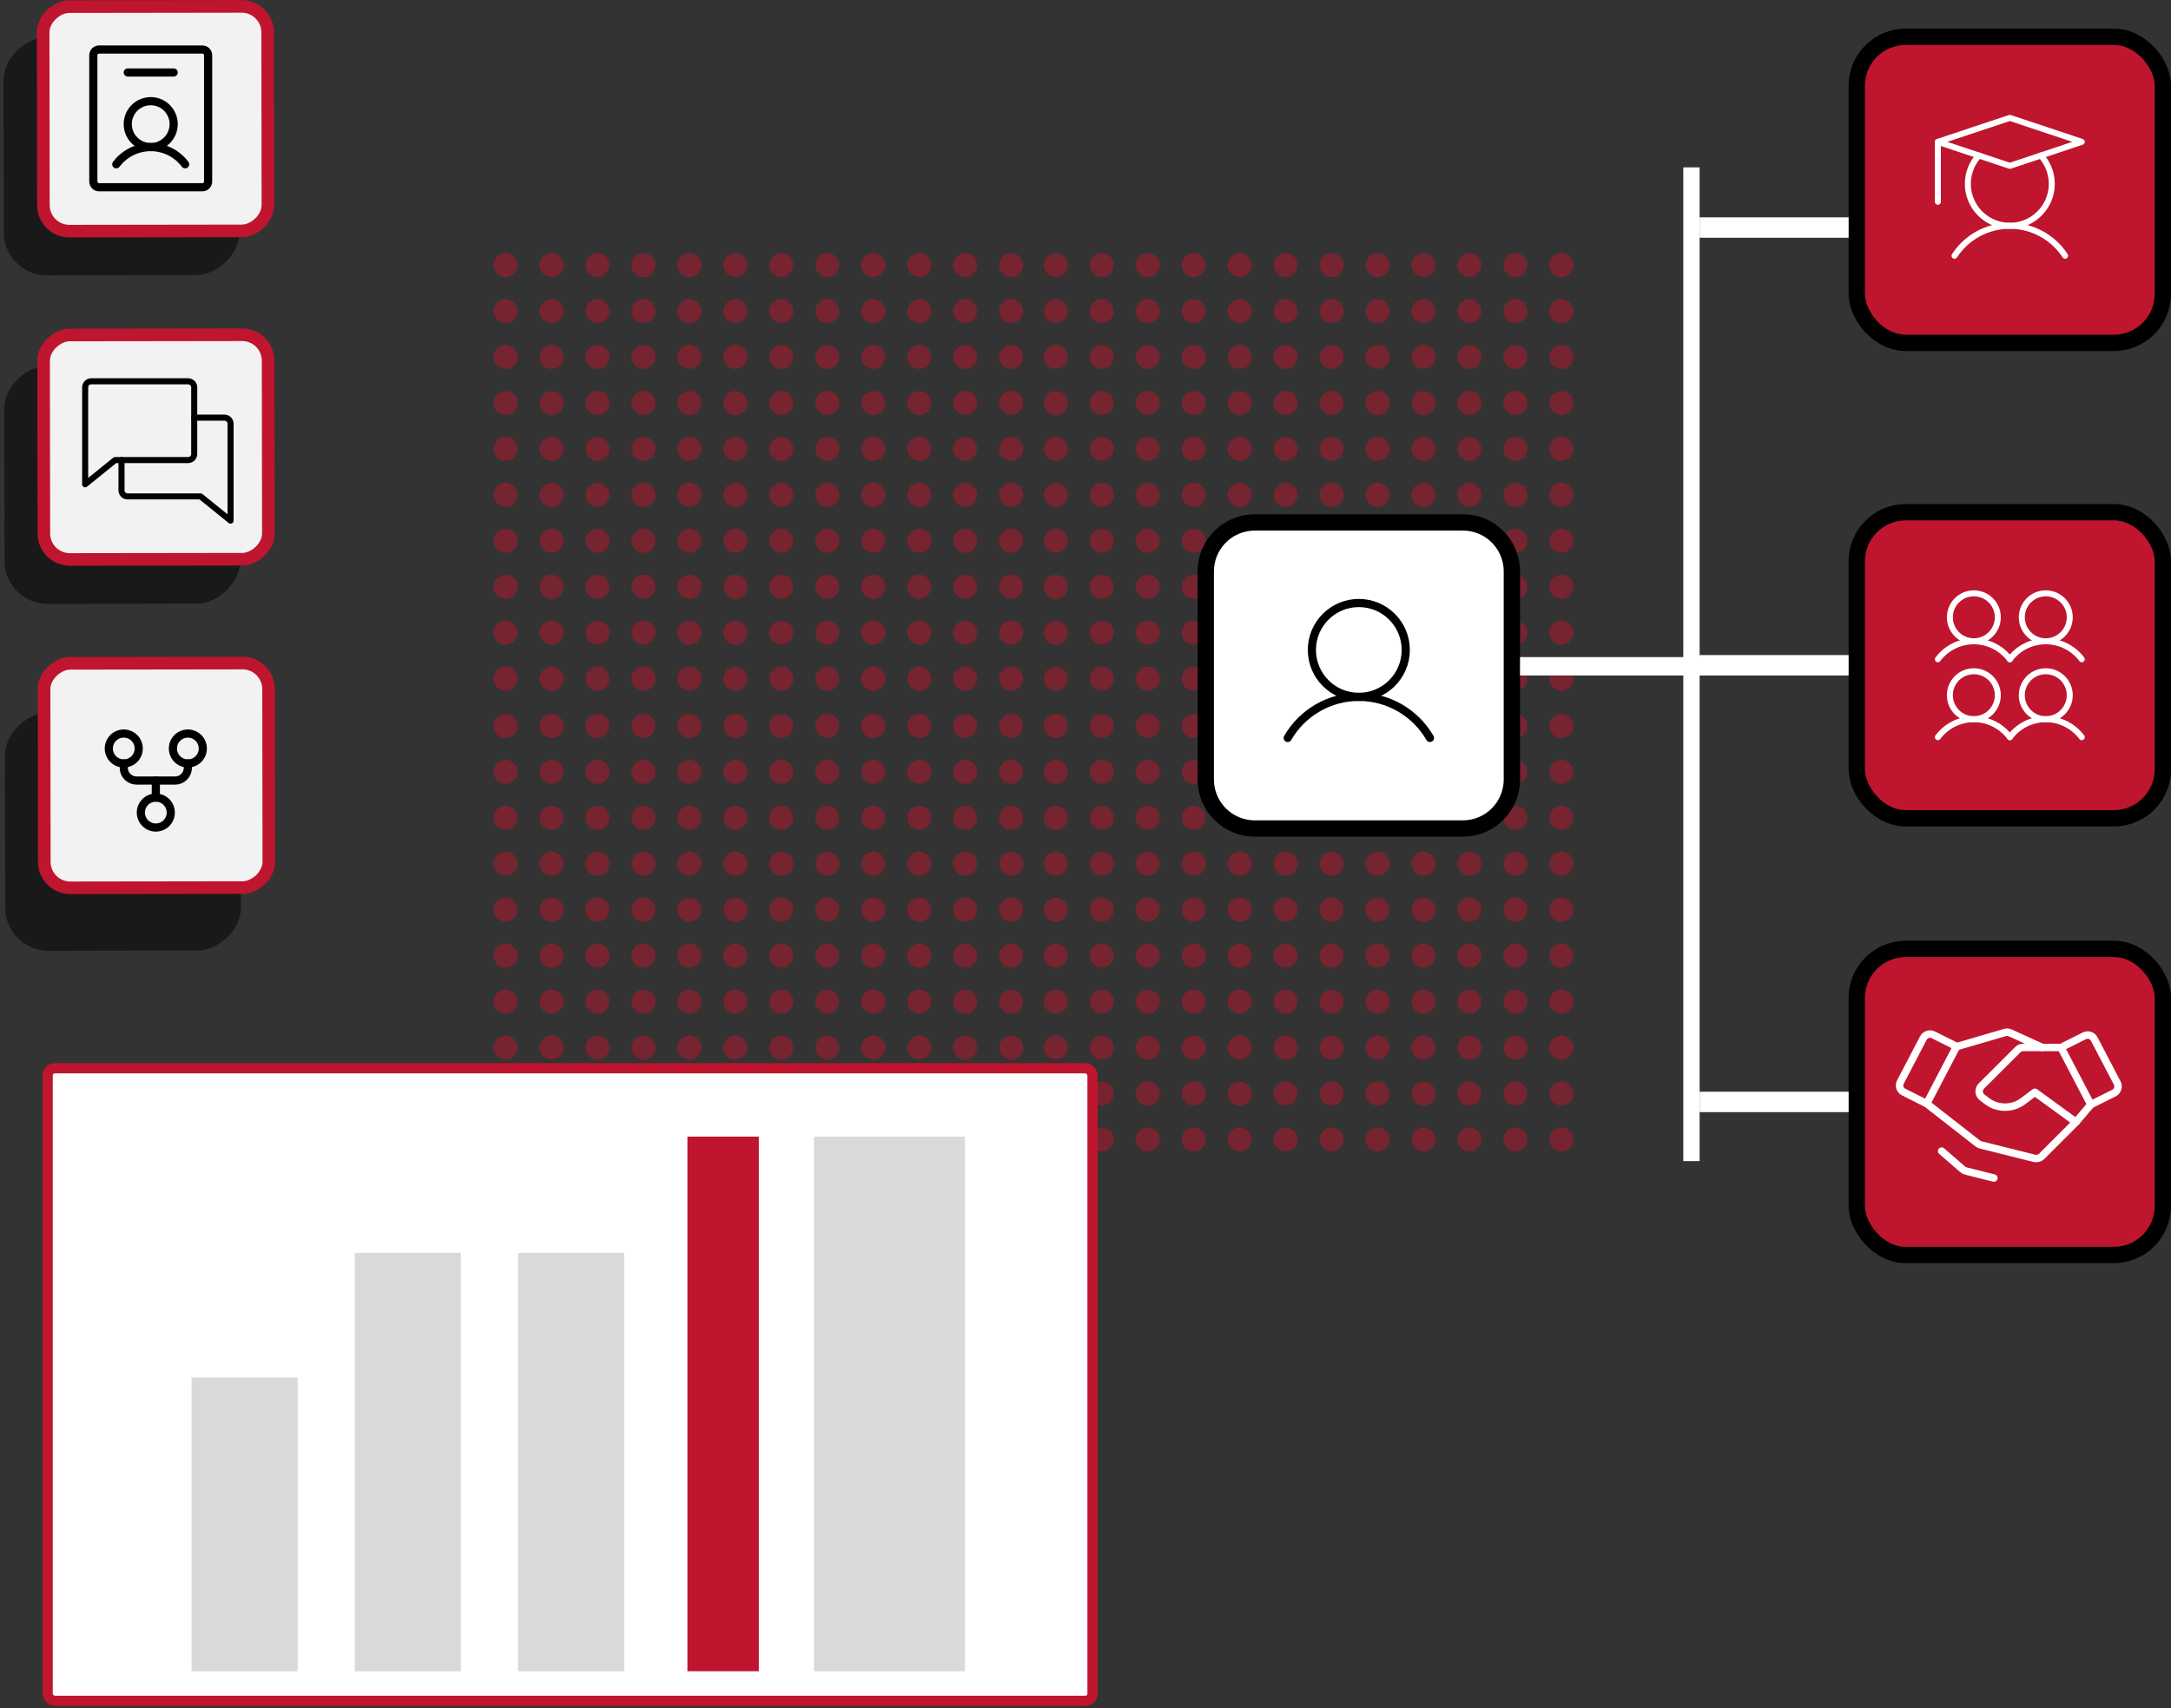 <svg width="502" height="395" viewBox="0 0 502 395" fill="none" xmlns="http://www.w3.org/2000/svg">
<rect x="0" y="0" width="502" height="395" fill="#333333" stroke="none"/>
<circle cx="116.908" cy="61.304" r="2.783" fill="#BF152E" fill-opacity="0.47"/>
<circle cx="116.908" cy="71.93" r="2.783" fill="#BF152E" fill-opacity="0.47"/>
<circle cx="116.908" cy="82.557" r="2.783" fill="#BF152E" fill-opacity="0.47"/>
<circle cx="116.908" cy="93.184" r="2.783" fill="#BF152E" fill-opacity="0.47"/>
<circle cx="116.908" cy="103.811" r="2.783" fill="#BF152E" fill-opacity="0.47"/>
<circle cx="116.908" cy="114.437" r="2.783" fill="#BF152E" fill-opacity="0.47"/>
<circle cx="116.908" cy="125.063" r="2.783" fill="#BF152E" fill-opacity="0.47"/>
<circle cx="116.908" cy="135.69" r="2.783" fill="#BF152E" fill-opacity="0.47"/>
<circle cx="116.908" cy="146.317" r="2.783" fill="#BF152E" fill-opacity="0.47"/>
<circle cx="116.908" cy="156.943" r="2.783" fill="#BF152E" fill-opacity="0.47"/>
<circle cx="148.788" cy="61.304" r="2.783" fill="#BF152E" fill-opacity="0.47"/>
<circle cx="148.788" cy="71.93" r="2.783" fill="#BF152E" fill-opacity="0.47"/>
<circle cx="148.788" cy="82.557" r="2.783" fill="#BF152E" fill-opacity="0.47"/>
<circle cx="148.788" cy="93.184" r="2.783" fill="#BF152E" fill-opacity="0.47"/>
<circle cx="148.788" cy="103.811" r="2.783" fill="#BF152E" fill-opacity="0.47"/>
<circle cx="148.788" cy="114.437" r="2.783" fill="#BF152E" fill-opacity="0.47"/>
<circle cx="148.788" cy="125.063" r="2.783" fill="#BF152E" fill-opacity="0.47"/>
<circle cx="148.788" cy="135.69" r="2.783" fill="#BF152E" fill-opacity="0.47"/>
<circle cx="148.788" cy="146.317" r="2.783" fill="#BF152E" fill-opacity="0.47"/>
<circle cx="148.788" cy="156.943" r="2.783" fill="#BF152E" fill-opacity="0.47"/>
<circle cx="180.669" cy="61.304" r="2.783" fill="#BF152E" fill-opacity="0.47"/>
<circle cx="180.669" cy="71.93" r="2.783" fill="#BF152E" fill-opacity="0.47"/>
<circle cx="180.669" cy="82.557" r="2.783" fill="#BF152E" fill-opacity="0.47"/>
<circle cx="180.669" cy="93.184" r="2.783" fill="#BF152E" fill-opacity="0.47"/>
<circle cx="180.669" cy="103.811" r="2.783" fill="#BF152E" fill-opacity="0.47"/>
<circle cx="180.669" cy="114.437" r="2.783" fill="#BF152E" fill-opacity="0.47"/>
<circle cx="180.669" cy="125.063" r="2.783" fill="#BF152E" fill-opacity="0.47"/>
<circle cx="180.669" cy="135.69" r="2.783" fill="#BF152E" fill-opacity="0.47"/>
<circle cx="180.669" cy="146.317" r="2.783" fill="#BF152E" fill-opacity="0.47"/>
<circle cx="180.669" cy="156.943" r="2.783" fill="#BF152E" fill-opacity="0.47"/>
<circle cx="127.535" cy="61.304" r="2.783" fill="#BF152E" fill-opacity="0.47"/>
<circle cx="127.535" cy="71.93" r="2.783" fill="#BF152E" fill-opacity="0.47"/>
<circle cx="127.535" cy="82.557" r="2.783" fill="#BF152E" fill-opacity="0.47"/>
<circle cx="127.535" cy="93.184" r="2.783" fill="#BF152E" fill-opacity="0.47"/>
<circle cx="127.535" cy="103.811" r="2.783" fill="#BF152E" fill-opacity="0.47"/>
<circle cx="127.535" cy="114.437" r="2.783" fill="#BF152E" fill-opacity="0.47"/>
<circle cx="127.535" cy="125.063" r="2.783" fill="#BF152E" fill-opacity="0.47"/>
<circle cx="127.535" cy="135.69" r="2.783" fill="#BF152E" fill-opacity="0.47"/>
<circle cx="127.535" cy="146.317" r="2.783" fill="#BF152E" fill-opacity="0.47"/>
<circle cx="127.535" cy="156.943" r="2.783" fill="#BF152E" fill-opacity="0.47"/>
<circle cx="159.415" cy="61.304" r="2.783" fill="#BF152E" fill-opacity="0.47"/>
<circle cx="159.415" cy="71.93" r="2.783" fill="#BF152E" fill-opacity="0.47"/>
<circle cx="159.415" cy="82.557" r="2.783" fill="#BF152E" fill-opacity="0.47"/>
<circle cx="159.415" cy="93.184" r="2.783" fill="#BF152E" fill-opacity="0.47"/>
<circle cx="159.415" cy="103.811" r="2.783" fill="#BF152E" fill-opacity="0.47"/>
<circle cx="159.415" cy="114.437" r="2.783" fill="#BF152E" fill-opacity="0.47"/>
<circle cx="159.415" cy="125.063" r="2.783" fill="#BF152E" fill-opacity="0.47"/>
<circle cx="159.415" cy="135.69" r="2.783" fill="#BF152E" fill-opacity="0.47"/>
<circle cx="159.415" cy="146.317" r="2.783" fill="#BF152E" fill-opacity="0.47"/>
<circle cx="159.415" cy="156.943" r="2.783" fill="#BF152E" fill-opacity="0.47"/>
<circle cx="191.295" cy="61.304" r="2.783" fill="#BF152E" fill-opacity="0.47"/>
<circle cx="191.295" cy="71.93" r="2.783" fill="#BF152E" fill-opacity="0.47"/>
<circle cx="191.295" cy="82.557" r="2.783" fill="#BF152E" fill-opacity="0.47"/>
<circle cx="191.295" cy="93.184" r="2.783" fill="#BF152E" fill-opacity="0.47"/>
<circle cx="191.295" cy="103.811" r="2.783" fill="#BF152E" fill-opacity="0.47"/>
<circle cx="191.295" cy="114.437" r="2.783" fill="#BF152E" fill-opacity="0.47"/>
<circle cx="191.295" cy="125.063" r="2.783" fill="#BF152E" fill-opacity="0.47"/>
<circle cx="191.295" cy="135.69" r="2.783" fill="#BF152E" fill-opacity="0.47"/>
<circle cx="191.295" cy="146.317" r="2.783" fill="#BF152E" fill-opacity="0.47"/>
<circle cx="191.295" cy="156.943" r="2.783" fill="#BF152E" fill-opacity="0.47"/>
<circle cx="138.162" cy="61.304" r="2.783" fill="#BF152E" fill-opacity="0.47"/>
<circle cx="138.162" cy="71.93" r="2.783" fill="#BF152E" fill-opacity="0.47"/>
<circle cx="138.162" cy="82.557" r="2.783" fill="#BF152E" fill-opacity="0.47"/>
<circle cx="138.162" cy="93.184" r="2.783" fill="#BF152E" fill-opacity="0.47"/>
<circle cx="138.162" cy="103.811" r="2.783" fill="#BF152E" fill-opacity="0.47"/>
<circle cx="138.162" cy="114.437" r="2.783" fill="#BF152E" fill-opacity="0.47"/>
<circle cx="138.162" cy="125.063" r="2.783" fill="#BF152E" fill-opacity="0.47"/>
<circle cx="138.162" cy="135.69" r="2.783" fill="#BF152E" fill-opacity="0.47"/>
<circle cx="138.162" cy="146.317" r="2.783" fill="#BF152E" fill-opacity="0.47"/>
<circle cx="138.162" cy="156.943" r="2.783" fill="#BF152E" fill-opacity="0.47"/>
<circle cx="170.042" cy="61.304" r="2.783" fill="#BF152E" fill-opacity="0.47"/>
<circle cx="170.042" cy="71.93" r="2.783" fill="#BF152E" fill-opacity="0.47"/>
<circle cx="170.042" cy="82.557" r="2.783" fill="#BF152E" fill-opacity="0.47"/>
<circle cx="170.042" cy="93.184" r="2.783" fill="#BF152E" fill-opacity="0.47"/>
<circle cx="170.042" cy="103.811" r="2.783" fill="#BF152E" fill-opacity="0.47"/>
<circle cx="170.042" cy="114.437" r="2.783" fill="#BF152E" fill-opacity="0.47"/>
<circle cx="170.042" cy="125.063" r="2.783" fill="#BF152E" fill-opacity="0.47"/>
<circle cx="170.042" cy="135.69" r="2.783" fill="#BF152E" fill-opacity="0.47"/>
<circle cx="170.042" cy="146.317" r="2.783" fill="#BF152E" fill-opacity="0.47"/>
<circle cx="170.042" cy="156.943" r="2.783" fill="#BF152E" fill-opacity="0.47"/>
<circle cx="201.922" cy="61.304" r="2.783" fill="#BF152E" fill-opacity="0.47"/>
<circle cx="201.922" cy="71.93" r="2.783" fill="#BF152E" fill-opacity="0.47"/>
<circle cx="201.922" cy="82.557" r="2.783" fill="#BF152E" fill-opacity="0.47"/>
<circle cx="201.922" cy="93.184" r="2.783" fill="#BF152E" fill-opacity="0.47"/>
<circle cx="201.922" cy="103.811" r="2.783" fill="#BF152E" fill-opacity="0.47"/>
<circle cx="201.922" cy="114.437" r="2.783" fill="#BF152E" fill-opacity="0.47"/>
<circle cx="201.922" cy="125.063" r="2.783" fill="#BF152E" fill-opacity="0.47"/>
<circle cx="201.922" cy="135.69" r="2.783" fill="#BF152E" fill-opacity="0.47"/>
<circle cx="201.922" cy="146.317" r="2.783" fill="#BF152E" fill-opacity="0.47"/>
<circle cx="201.922" cy="156.943" r="2.783" fill="#BF152E" fill-opacity="0.47"/>
<circle cx="212.549" cy="61.304" r="2.783" fill="#BF152E" fill-opacity="0.47"/>
<circle cx="212.549" cy="71.93" r="2.783" fill="#BF152E" fill-opacity="0.47"/>
<circle cx="212.549" cy="82.557" r="2.783" fill="#BF152E" fill-opacity="0.47"/>
<circle cx="212.549" cy="93.184" r="2.783" fill="#BF152E" fill-opacity="0.47"/>
<circle cx="212.549" cy="103.811" r="2.783" fill="#BF152E" fill-opacity="0.47"/>
<circle cx="212.549" cy="114.437" r="2.783" fill="#BF152E" fill-opacity="0.47"/>
<circle cx="212.549" cy="125.063" r="2.783" fill="#BF152E" fill-opacity="0.47"/>
<circle cx="212.549" cy="135.69" r="2.783" fill="#BF152E" fill-opacity="0.47"/>
<circle cx="212.549" cy="146.317" r="2.783" fill="#BF152E" fill-opacity="0.47"/>
<circle cx="212.549" cy="156.943" r="2.783" fill="#BF152E" fill-opacity="0.47"/>
<circle cx="223.175" cy="61.304" r="2.783" fill="#BF152E" fill-opacity="0.47"/>
<circle cx="223.175" cy="71.93" r="2.783" fill="#BF152E" fill-opacity="0.47"/>
<circle cx="223.175" cy="82.557" r="2.783" fill="#BF152E" fill-opacity="0.47"/>
<circle cx="223.175" cy="93.184" r="2.783" fill="#BF152E" fill-opacity="0.47"/>
<circle cx="223.175" cy="103.811" r="2.783" fill="#BF152E" fill-opacity="0.47"/>
<circle cx="223.175" cy="114.437" r="2.783" fill="#BF152E" fill-opacity="0.47"/>
<circle cx="223.175" cy="125.063" r="2.783" fill="#BF152E" fill-opacity="0.47"/>
<circle cx="223.175" cy="135.69" r="2.783" fill="#BF152E" fill-opacity="0.47"/>
<circle cx="223.175" cy="146.317" r="2.783" fill="#BF152E" fill-opacity="0.47"/>
<circle cx="223.175" cy="156.943" r="2.783" fill="#BF152E" fill-opacity="0.47"/>
<circle cx="233.802" cy="61.304" r="2.783" fill="#BF152E" fill-opacity="0.47"/>
<circle cx="233.802" cy="71.93" r="2.783" fill="#BF152E" fill-opacity="0.47"/>
<circle cx="233.802" cy="82.557" r="2.783" fill="#BF152E" fill-opacity="0.47"/>
<circle cx="233.802" cy="93.184" r="2.783" fill="#BF152E" fill-opacity="0.47"/>
<circle cx="233.802" cy="103.811" r="2.783" fill="#BF152E" fill-opacity="0.47"/>
<circle cx="233.802" cy="114.437" r="2.783" fill="#BF152E" fill-opacity="0.47"/>
<circle cx="233.802" cy="125.063" r="2.783" fill="#BF152E" fill-opacity="0.47"/>
<circle cx="233.802" cy="135.69" r="2.783" fill="#BF152E" fill-opacity="0.47"/>
<circle cx="233.802" cy="146.317" r="2.783" fill="#BF152E" fill-opacity="0.47"/>
<circle cx="233.802" cy="156.943" r="2.783" fill="#BF152E" fill-opacity="0.47"/>
<circle cx="116.908" cy="167.861" r="2.783" fill="#BF152E" fill-opacity="0.47"/>
<circle cx="116.908" cy="178.488" r="2.783" fill="#BF152E" fill-opacity="0.47"/>
<circle cx="116.908" cy="189.115" r="2.783" fill="#BF152E" fill-opacity="0.47"/>
<circle cx="116.908" cy="199.741" r="2.783" fill="#BF152E" fill-opacity="0.47"/>
<circle cx="116.908" cy="210.368" r="2.783" fill="#BF152E" fill-opacity="0.47"/>
<circle cx="116.908" cy="220.995" r="2.783" fill="#BF152E" fill-opacity="0.47"/>
<circle cx="116.908" cy="231.622" r="2.783" fill="#BF152E" fill-opacity="0.47"/>
<circle cx="116.908" cy="242.249" r="2.783" fill="#BF152E" fill-opacity="0.47"/>
<circle cx="116.908" cy="252.875" r="2.783" fill="#BF152E" fill-opacity="0.47"/>
<circle cx="116.908" cy="263.502" r="2.783" fill="#BF152E" fill-opacity="0.47"/>
<circle cx="148.788" cy="167.861" r="2.783" fill="#BF152E" fill-opacity="0.47"/>
<circle cx="148.788" cy="178.488" r="2.783" fill="#BF152E" fill-opacity="0.47"/>
<circle cx="148.788" cy="189.115" r="2.783" fill="#BF152E" fill-opacity="0.47"/>
<circle cx="148.788" cy="199.741" r="2.783" fill="#BF152E" fill-opacity="0.47"/>
<circle cx="148.788" cy="210.368" r="2.783" fill="#BF152E" fill-opacity="0.47"/>
<circle cx="148.788" cy="220.995" r="2.783" fill="#BF152E" fill-opacity="0.47"/>
<circle cx="148.788" cy="231.622" r="2.783" fill="#BF152E" fill-opacity="0.47"/>
<circle cx="148.788" cy="242.249" r="2.783" fill="#BF152E" fill-opacity="0.47"/>
<circle cx="148.788" cy="252.875" r="2.783" fill="#BF152E" fill-opacity="0.47"/>
<circle cx="148.788" cy="263.502" r="2.783" fill="#BF152E" fill-opacity="0.47"/>
<circle cx="180.669" cy="167.861" r="2.783" fill="#BF152E" fill-opacity="0.47"/>
<circle cx="180.669" cy="178.488" r="2.783" fill="#BF152E" fill-opacity="0.47"/>
<circle cx="180.669" cy="189.115" r="2.783" fill="#BF152E" fill-opacity="0.47"/>
<circle cx="180.669" cy="199.741" r="2.783" fill="#BF152E" fill-opacity="0.47"/>
<circle cx="180.669" cy="210.368" r="2.783" fill="#BF152E" fill-opacity="0.47"/>
<circle cx="180.669" cy="220.995" r="2.783" fill="#BF152E" fill-opacity="0.47"/>
<circle cx="180.669" cy="231.622" r="2.783" fill="#BF152E" fill-opacity="0.47"/>
<circle cx="180.669" cy="242.249" r="2.783" fill="#BF152E" fill-opacity="0.47"/>
<circle cx="180.669" cy="252.875" r="2.783" fill="#BF152E" fill-opacity="0.47"/>
<circle cx="180.669" cy="263.502" r="2.783" fill="#BF152E" fill-opacity="0.47"/>
<circle cx="127.535" cy="167.861" r="2.783" fill="#BF152E" fill-opacity="0.47"/>
<circle cx="127.535" cy="178.488" r="2.783" fill="#BF152E" fill-opacity="0.47"/>
<circle cx="127.535" cy="189.115" r="2.783" fill="#BF152E" fill-opacity="0.47"/>
<circle cx="127.535" cy="199.741" r="2.783" fill="#BF152E" fill-opacity="0.47"/>
<circle cx="127.535" cy="210.368" r="2.783" fill="#BF152E" fill-opacity="0.47"/>
<circle cx="127.535" cy="220.995" r="2.783" fill="#BF152E" fill-opacity="0.47"/>
<circle cx="127.535" cy="231.622" r="2.783" fill="#BF152E" fill-opacity="0.47"/>
<circle cx="127.535" cy="242.249" r="2.783" fill="#BF152E" fill-opacity="0.47"/>
<circle cx="127.535" cy="252.875" r="2.783" fill="#BF152E" fill-opacity="0.47"/>
<circle cx="127.535" cy="263.502" r="2.783" fill="#BF152E" fill-opacity="0.47"/>
<circle cx="159.415" cy="167.861" r="2.783" fill="#BF152E" fill-opacity="0.47"/>
<circle cx="159.415" cy="178.488" r="2.783" fill="#BF152E" fill-opacity="0.47"/>
<circle cx="159.415" cy="189.115" r="2.783" fill="#BF152E" fill-opacity="0.47"/>
<circle cx="159.415" cy="199.741" r="2.783" fill="#BF152E" fill-opacity="0.47"/>
<circle cx="159.415" cy="210.368" r="2.783" fill="#BF152E" fill-opacity="0.47"/>
<circle cx="159.415" cy="220.995" r="2.783" fill="#BF152E" fill-opacity="0.47"/>
<circle cx="159.415" cy="231.622" r="2.783" fill="#BF152E" fill-opacity="0.47"/>
<circle cx="159.415" cy="242.249" r="2.783" fill="#BF152E" fill-opacity="0.47"/>
<circle cx="159.415" cy="252.875" r="2.783" fill="#BF152E" fill-opacity="0.47"/>
<circle cx="159.415" cy="263.502" r="2.783" fill="#BF152E" fill-opacity="0.47"/>
<circle cx="191.295" cy="167.861" r="2.783" fill="#BF152E" fill-opacity="0.47"/>
<circle cx="191.295" cy="178.488" r="2.783" fill="#BF152E" fill-opacity="0.47"/>
<circle cx="191.295" cy="189.115" r="2.783" fill="#BF152E" fill-opacity="0.47"/>
<circle cx="191.295" cy="199.741" r="2.783" fill="#BF152E" fill-opacity="0.47"/>
<circle cx="191.295" cy="210.368" r="2.783" fill="#BF152E" fill-opacity="0.47"/>
<circle cx="191.295" cy="220.995" r="2.783" fill="#BF152E" fill-opacity="0.47"/>
<circle cx="191.295" cy="231.622" r="2.783" fill="#BF152E" fill-opacity="0.47"/>
<circle cx="191.295" cy="242.249" r="2.783" fill="#BF152E" fill-opacity="0.47"/>
<circle cx="191.295" cy="252.875" r="2.783" fill="#BF152E" fill-opacity="0.47"/>
<circle cx="191.295" cy="263.502" r="2.783" fill="#BF152E" fill-opacity="0.47"/>
<circle cx="138.161" cy="167.861" r="2.783" fill="#BF152E" fill-opacity="0.47"/>
<circle cx="138.161" cy="178.488" r="2.783" fill="#BF152E" fill-opacity="0.47"/>
<circle cx="138.161" cy="189.115" r="2.783" fill="#BF152E" fill-opacity="0.47"/>
<circle cx="138.161" cy="199.741" r="2.783" fill="#BF152E" fill-opacity="0.47"/>
<circle cx="138.161" cy="210.368" r="2.783" fill="#BF152E" fill-opacity="0.47"/>
<circle cx="138.161" cy="220.995" r="2.783" fill="#BF152E" fill-opacity="0.47"/>
<circle cx="138.161" cy="231.622" r="2.783" fill="#BF152E" fill-opacity="0.47"/>
<circle cx="138.161" cy="242.249" r="2.783" fill="#BF152E" fill-opacity="0.47"/>
<circle cx="138.161" cy="252.875" r="2.783" fill="#BF152E" fill-opacity="0.47"/>
<circle cx="138.161" cy="263.502" r="2.783" fill="#BF152E" fill-opacity="0.47"/>
<circle cx="170.041" cy="167.861" r="2.783" fill="#BF152E" fill-opacity="0.47"/>
<circle cx="170.041" cy="178.488" r="2.783" fill="#BF152E" fill-opacity="0.47"/>
<circle cx="170.041" cy="189.115" r="2.783" fill="#BF152E" fill-opacity="0.47"/>
<circle cx="170.041" cy="199.741" r="2.783" fill="#BF152E" fill-opacity="0.47"/>
<circle cx="170.041" cy="210.368" r="2.783" fill="#BF152E" fill-opacity="0.47"/>
<circle cx="170.041" cy="220.995" r="2.783" fill="#BF152E" fill-opacity="0.47"/>
<circle cx="170.041" cy="231.622" r="2.783" fill="#BF152E" fill-opacity="0.47"/>
<circle cx="170.041" cy="242.249" r="2.783" fill="#BF152E" fill-opacity="0.47"/>
<circle cx="170.041" cy="252.875" r="2.783" fill="#BF152E" fill-opacity="0.47"/>
<circle cx="170.041" cy="263.502" r="2.783" fill="#BF152E" fill-opacity="0.47"/>
<circle cx="201.922" cy="167.861" r="2.783" fill="#BF152E" fill-opacity="0.47"/>
<circle cx="201.922" cy="178.488" r="2.783" fill="#BF152E" fill-opacity="0.47"/>
<circle cx="201.922" cy="189.115" r="2.783" fill="#BF152E" fill-opacity="0.47"/>
<circle cx="201.922" cy="199.741" r="2.783" fill="#BF152E" fill-opacity="0.47"/>
<circle cx="201.922" cy="210.368" r="2.783" fill="#BF152E" fill-opacity="0.47"/>
<circle cx="201.922" cy="220.995" r="2.783" fill="#BF152E" fill-opacity="0.47"/>
<circle cx="201.922" cy="231.622" r="2.783" fill="#BF152E" fill-opacity="0.47"/>
<circle cx="201.922" cy="242.249" r="2.783" fill="#BF152E" fill-opacity="0.47"/>
<circle cx="201.922" cy="252.875" r="2.783" fill="#BF152E" fill-opacity="0.47"/>
<circle cx="201.922" cy="263.502" r="2.783" fill="#BF152E" fill-opacity="0.47"/>
<circle cx="212.549" cy="167.861" r="2.783" fill="#BF152E" fill-opacity="0.47"/>
<circle cx="212.549" cy="178.488" r="2.783" fill="#BF152E" fill-opacity="0.47"/>
<circle cx="212.549" cy="189.115" r="2.783" fill="#BF152E" fill-opacity="0.47"/>
<circle cx="212.549" cy="199.741" r="2.783" fill="#BF152E" fill-opacity="0.47"/>
<circle cx="212.549" cy="210.368" r="2.783" fill="#BF152E" fill-opacity="0.47"/>
<circle cx="212.549" cy="220.995" r="2.783" fill="#BF152E" fill-opacity="0.47"/>
<circle cx="212.549" cy="231.622" r="2.783" fill="#BF152E" fill-opacity="0.47"/>
<circle cx="212.549" cy="242.249" r="2.783" fill="#BF152E" fill-opacity="0.47"/>
<circle cx="212.549" cy="252.875" r="2.783" fill="#BF152E" fill-opacity="0.47"/>
<circle cx="212.549" cy="263.502" r="2.783" fill="#BF152E" fill-opacity="0.47"/>
<circle cx="223.175" cy="167.861" r="2.783" fill="#BF152E" fill-opacity="0.47"/>
<circle cx="223.175" cy="178.488" r="2.783" fill="#BF152E" fill-opacity="0.47"/>
<circle cx="223.175" cy="189.115" r="2.783" fill="#BF152E" fill-opacity="0.47"/>
<circle cx="223.175" cy="199.741" r="2.783" fill="#BF152E" fill-opacity="0.47"/>
<circle cx="223.175" cy="210.368" r="2.783" fill="#BF152E" fill-opacity="0.47"/>
<circle cx="223.175" cy="220.995" r="2.783" fill="#BF152E" fill-opacity="0.47"/>
<circle cx="223.175" cy="231.622" r="2.783" fill="#BF152E" fill-opacity="0.47"/>
<circle cx="223.175" cy="242.249" r="2.783" fill="#BF152E" fill-opacity="0.47"/>
<circle cx="223.175" cy="252.875" r="2.783" fill="#BF152E" fill-opacity="0.47"/>
<circle cx="223.175" cy="263.502" r="2.783" fill="#BF152E" fill-opacity="0.47"/>
<circle cx="233.802" cy="167.861" r="2.783" fill="#BF152E" fill-opacity="0.47"/>
<circle cx="233.802" cy="178.488" r="2.783" fill="#BF152E" fill-opacity="0.47"/>
<circle cx="233.802" cy="189.115" r="2.783" fill="#BF152E" fill-opacity="0.47"/>
<circle cx="233.802" cy="199.741" r="2.783" fill="#BF152E" fill-opacity="0.47"/>
<circle cx="233.802" cy="210.368" r="2.783" fill="#BF152E" fill-opacity="0.47"/>
<circle cx="233.802" cy="220.995" r="2.783" fill="#BF152E" fill-opacity="0.47"/>
<circle cx="233.802" cy="231.622" r="2.783" fill="#BF152E" fill-opacity="0.47"/>
<circle cx="233.802" cy="242.249" r="2.783" fill="#BF152E" fill-opacity="0.47"/>
<circle cx="233.802" cy="252.875" r="2.783" fill="#BF152E" fill-opacity="0.47"/>
<circle cx="233.802" cy="263.502" r="2.783" fill="#BF152E" fill-opacity="0.47"/>
<circle cx="244.14" cy="61.304" r="2.783" fill="#BF152E" fill-opacity="0.47"/>
<circle cx="244.14" cy="71.93" r="2.783" fill="#BF152E" fill-opacity="0.47"/>
<circle cx="244.14" cy="82.557" r="2.783" fill="#BF152E" fill-opacity="0.47"/>
<circle cx="244.14" cy="93.184" r="2.783" fill="#BF152E" fill-opacity="0.47"/>
<circle cx="244.14" cy="103.811" r="2.783" fill="#BF152E" fill-opacity="0.47"/>
<circle cx="244.14" cy="114.437" r="2.783" fill="#BF152E" fill-opacity="0.47"/>
<circle cx="244.14" cy="125.063" r="2.783" fill="#BF152E" fill-opacity="0.47"/>
<circle cx="244.14" cy="135.69" r="2.783" fill="#BF152E" fill-opacity="0.47"/>
<circle cx="244.14" cy="146.317" r="2.783" fill="#BF152E" fill-opacity="0.47"/>
<circle cx="244.14" cy="156.943" r="2.783" fill="#BF152E" fill-opacity="0.47"/>
<circle cx="276.02" cy="61.304" r="2.783" fill="#BF152E" fill-opacity="0.47"/>
<circle cx="276.02" cy="71.93" r="2.783" fill="#BF152E" fill-opacity="0.47"/>
<circle cx="276.02" cy="82.557" r="2.783" fill="#BF152E" fill-opacity="0.47"/>
<circle cx="276.02" cy="93.184" r="2.783" fill="#BF152E" fill-opacity="0.47"/>
<circle cx="276.02" cy="103.811" r="2.783" fill="#BF152E" fill-opacity="0.47"/>
<circle cx="276.02" cy="114.437" r="2.783" fill="#BF152E" fill-opacity="0.47"/>
<circle cx="276.02" cy="125.063" r="2.783" fill="#BF152E" fill-opacity="0.47"/>
<circle cx="276.02" cy="135.69" r="2.783" fill="#BF152E" fill-opacity="0.47"/>
<circle cx="276.02" cy="146.317" r="2.783" fill="#BF152E" fill-opacity="0.47"/>
<circle cx="276.02" cy="156.943" r="2.783" fill="#BF152E" fill-opacity="0.47"/>
<circle cx="307.9" cy="61.304" r="2.783" fill="#BF152E" fill-opacity="0.47"/>
<circle cx="307.9" cy="71.93" r="2.783" fill="#BF152E" fill-opacity="0.47"/>
<circle cx="307.9" cy="82.557" r="2.783" fill="#BF152E" fill-opacity="0.47"/>
<circle cx="307.9" cy="93.184" r="2.783" fill="#BF152E" fill-opacity="0.47"/>
<circle cx="307.9" cy="103.811" r="2.783" fill="#BF152E" fill-opacity="0.47"/>
<circle cx="307.9" cy="114.437" r="2.783" fill="#BF152E" fill-opacity="0.47"/>
<circle cx="307.9" cy="125.063" r="2.783" fill="#BF152E" fill-opacity="0.47"/>
<circle cx="307.9" cy="135.69" r="2.783" fill="#BF152E" fill-opacity="0.47"/>
<circle cx="307.9" cy="146.317" r="2.783" fill="#BF152E" fill-opacity="0.47"/>
<circle cx="307.9" cy="156.943" r="2.783" fill="#BF152E" fill-opacity="0.47"/>
<circle cx="254.766" cy="61.304" r="2.783" fill="#BF152E" fill-opacity="0.47"/>
<circle cx="254.766" cy="71.93" r="2.783" fill="#BF152E" fill-opacity="0.47"/>
<circle cx="254.766" cy="82.557" r="2.783" fill="#BF152E" fill-opacity="0.47"/>
<circle cx="254.766" cy="93.184" r="2.783" fill="#BF152E" fill-opacity="0.47"/>
<circle cx="254.766" cy="103.811" r="2.783" fill="#BF152E" fill-opacity="0.47"/>
<circle cx="254.766" cy="114.437" r="2.783" fill="#BF152E" fill-opacity="0.47"/>
<circle cx="254.766" cy="125.063" r="2.783" fill="#BF152E" fill-opacity="0.47"/>
<circle cx="254.766" cy="135.69" r="2.783" fill="#BF152E" fill-opacity="0.47"/>
<circle cx="254.766" cy="146.317" r="2.783" fill="#BF152E" fill-opacity="0.47"/>
<circle cx="254.766" cy="156.943" r="2.783" fill="#BF152E" fill-opacity="0.47"/>
<circle cx="286.646" cy="61.304" r="2.783" fill="#BF152E" fill-opacity="0.47"/>
<circle cx="286.646" cy="71.93" r="2.783" fill="#BF152E" fill-opacity="0.47"/>
<circle cx="286.646" cy="82.557" r="2.783" fill="#BF152E" fill-opacity="0.47"/>
<circle cx="286.646" cy="93.184" r="2.783" fill="#BF152E" fill-opacity="0.47"/>
<circle cx="286.646" cy="103.811" r="2.783" fill="#BF152E" fill-opacity="0.47"/>
<circle cx="286.646" cy="114.437" r="2.783" fill="#BF152E" fill-opacity="0.47"/>
<circle cx="286.646" cy="125.063" r="2.783" fill="#BF152E" fill-opacity="0.47"/>
<circle cx="286.646" cy="135.69" r="2.783" fill="#BF152E" fill-opacity="0.47"/>
<circle cx="286.646" cy="146.317" r="2.783" fill="#BF152E" fill-opacity="0.47"/>
<circle cx="286.646" cy="156.943" r="2.783" fill="#BF152E" fill-opacity="0.47"/>
<circle cx="318.527" cy="61.304" r="2.783" fill="#BF152E" fill-opacity="0.47"/>
<circle cx="318.527" cy="71.93" r="2.783" fill="#BF152E" fill-opacity="0.47"/>
<circle cx="318.527" cy="82.557" r="2.783" fill="#BF152E" fill-opacity="0.47"/>
<circle cx="318.527" cy="93.184" r="2.783" fill="#BF152E" fill-opacity="0.47"/>
<circle cx="318.527" cy="103.811" r="2.783" fill="#BF152E" fill-opacity="0.47"/>
<circle cx="318.527" cy="114.437" r="2.783" fill="#BF152E" fill-opacity="0.47"/>
<circle cx="318.527" cy="125.063" r="2.783" fill="#BF152E" fill-opacity="0.47"/>
<circle cx="318.527" cy="135.69" r="2.783" fill="#BF152E" fill-opacity="0.47"/>
<circle cx="318.527" cy="146.317" r="2.783" fill="#BF152E" fill-opacity="0.47"/>
<circle cx="318.527" cy="156.943" r="2.783" fill="#BF152E" fill-opacity="0.47"/>
<circle cx="265.393" cy="61.304" r="2.783" fill="#BF152E" fill-opacity="0.47"/>
<circle cx="265.393" cy="71.93" r="2.783" fill="#BF152E" fill-opacity="0.47"/>
<circle cx="265.393" cy="82.557" r="2.783" fill="#BF152E" fill-opacity="0.47"/>
<circle cx="265.393" cy="93.184" r="2.783" fill="#BF152E" fill-opacity="0.47"/>
<circle cx="265.393" cy="103.811" r="2.783" fill="#BF152E" fill-opacity="0.47"/>
<circle cx="265.393" cy="114.437" r="2.783" fill="#BF152E" fill-opacity="0.47"/>
<circle cx="265.393" cy="125.063" r="2.783" fill="#BF152E" fill-opacity="0.47"/>
<circle cx="265.393" cy="135.69" r="2.783" fill="#BF152E" fill-opacity="0.47"/>
<circle cx="265.393" cy="146.317" r="2.783" fill="#BF152E" fill-opacity="0.47"/>
<circle cx="265.393" cy="156.943" r="2.783" fill="#BF152E" fill-opacity="0.47"/>
<circle cx="297.273" cy="61.304" r="2.783" fill="#BF152E" fill-opacity="0.47"/>
<circle cx="297.273" cy="71.93" r="2.783" fill="#BF152E" fill-opacity="0.47"/>
<circle cx="297.273" cy="82.557" r="2.783" fill="#BF152E" fill-opacity="0.47"/>
<circle cx="297.273" cy="93.184" r="2.783" fill="#BF152E" fill-opacity="0.47"/>
<circle cx="297.273" cy="103.811" r="2.783" fill="#BF152E" fill-opacity="0.47"/>
<circle cx="297.273" cy="114.437" r="2.783" fill="#BF152E" fill-opacity="0.47"/>
<circle cx="297.273" cy="125.063" r="2.783" fill="#BF152E" fill-opacity="0.47"/>
<circle cx="297.273" cy="135.69" r="2.783" fill="#BF152E" fill-opacity="0.47"/>
<circle cx="297.273" cy="146.317" r="2.783" fill="#BF152E" fill-opacity="0.47"/>
<circle cx="297.273" cy="156.943" r="2.783" fill="#BF152E" fill-opacity="0.47"/>
<circle cx="329.153" cy="61.304" r="2.783" fill="#BF152E" fill-opacity="0.47"/>
<circle cx="329.153" cy="71.93" r="2.783" fill="#BF152E" fill-opacity="0.47"/>
<circle cx="329.153" cy="82.557" r="2.783" fill="#BF152E" fill-opacity="0.47"/>
<circle cx="329.153" cy="93.184" r="2.783" fill="#BF152E" fill-opacity="0.47"/>
<circle cx="329.153" cy="103.811" r="2.783" fill="#BF152E" fill-opacity="0.47"/>
<circle cx="329.153" cy="114.437" r="2.783" fill="#BF152E" fill-opacity="0.47"/>
<circle cx="329.153" cy="125.063" r="2.783" fill="#BF152E" fill-opacity="0.47"/>
<circle cx="329.153" cy="135.69" r="2.783" fill="#BF152E" fill-opacity="0.47"/>
<circle cx="329.153" cy="146.317" r="2.783" fill="#BF152E" fill-opacity="0.47"/>
<circle cx="329.153" cy="156.943" r="2.783" fill="#BF152E" fill-opacity="0.47"/>
<circle cx="339.781" cy="61.304" r="2.783" fill="#BF152E" fill-opacity="0.47"/>
<circle cx="339.781" cy="71.93" r="2.783" fill="#BF152E" fill-opacity="0.47"/>
<circle cx="339.781" cy="82.557" r="2.783" fill="#BF152E" fill-opacity="0.47"/>
<circle cx="339.781" cy="93.184" r="2.783" fill="#BF152E" fill-opacity="0.47"/>
<circle cx="339.781" cy="103.811" r="2.783" fill="#BF152E" fill-opacity="0.47"/>
<circle cx="339.781" cy="114.437" r="2.783" fill="#BF152E" fill-opacity="0.47"/>
<circle cx="339.781" cy="125.063" r="2.783" fill="#BF152E" fill-opacity="0.47"/>
<circle cx="339.781" cy="135.69" r="2.783" fill="#BF152E" fill-opacity="0.47"/>
<circle cx="339.781" cy="146.317" r="2.783" fill="#BF152E" fill-opacity="0.47"/>
<circle cx="339.781" cy="156.943" r="2.783" fill="#BF152E" fill-opacity="0.47"/>
<circle cx="350.407" cy="61.304" r="2.783" fill="#BF152E" fill-opacity="0.47"/>
<circle cx="350.407" cy="71.93" r="2.783" fill="#BF152E" fill-opacity="0.47"/>
<circle cx="350.407" cy="82.557" r="2.783" fill="#BF152E" fill-opacity="0.47"/>
<circle cx="350.407" cy="93.184" r="2.783" fill="#BF152E" fill-opacity="0.47"/>
<circle cx="350.407" cy="103.811" r="2.783" fill="#BF152E" fill-opacity="0.47"/>
<circle cx="350.407" cy="114.437" r="2.783" fill="#BF152E" fill-opacity="0.47"/>
<circle cx="350.407" cy="125.063" r="2.783" fill="#BF152E" fill-opacity="0.47"/>
<circle cx="350.407" cy="135.69" r="2.783" fill="#BF152E" fill-opacity="0.47"/>
<circle cx="350.407" cy="146.317" r="2.783" fill="#BF152E" fill-opacity="0.47"/>
<circle cx="350.407" cy="156.943" r="2.783" fill="#BF152E" fill-opacity="0.47"/>
<circle cx="361.034" cy="61.304" r="2.783" fill="#BF152E" fill-opacity="0.47"/>
<circle cx="361.034" cy="71.93" r="2.783" fill="#BF152E" fill-opacity="0.47"/>
<circle cx="361.034" cy="82.557" r="2.783" fill="#BF152E" fill-opacity="0.47"/>
<circle cx="361.034" cy="93.184" r="2.783" fill="#BF152E" fill-opacity="0.47"/>
<circle cx="361.034" cy="103.811" r="2.783" fill="#BF152E" fill-opacity="0.47"/>
<circle cx="361.034" cy="114.437" r="2.783" fill="#BF152E" fill-opacity="0.47"/>
<circle cx="361.034" cy="125.063" r="2.783" fill="#BF152E" fill-opacity="0.47"/>
<circle cx="361.034" cy="135.69" r="2.783" fill="#BF152E" fill-opacity="0.47"/>
<circle cx="361.034" cy="146.317" r="2.783" fill="#BF152E" fill-opacity="0.47"/>
<circle cx="361.034" cy="156.943" r="2.783" fill="#BF152E" fill-opacity="0.47"/>
<circle cx="244.14" cy="167.861" r="2.783" fill="#BF152E" fill-opacity="0.47"/>
<circle cx="244.14" cy="178.488" r="2.783" fill="#BF152E" fill-opacity="0.47"/>
<circle cx="244.14" cy="189.115" r="2.783" fill="#BF152E" fill-opacity="0.47"/>
<circle cx="244.14" cy="199.741" r="2.783" fill="#BF152E" fill-opacity="0.47"/>
<circle cx="244.14" cy="210.368" r="2.783" fill="#BF152E" fill-opacity="0.47"/>
<circle cx="244.14" cy="220.995" r="2.783" fill="#BF152E" fill-opacity="0.47"/>
<circle cx="244.14" cy="231.622" r="2.783" fill="#BF152E" fill-opacity="0.47"/>
<circle cx="244.14" cy="242.249" r="2.783" fill="#BF152E" fill-opacity="0.47"/>
<circle cx="244.14" cy="252.875" r="2.783" fill="#BF152E" fill-opacity="0.47"/>
<circle cx="244.14" cy="263.502" r="2.783" fill="#BF152E" fill-opacity="0.47"/>
<circle cx="276.02" cy="167.861" r="2.783" fill="#BF152E" fill-opacity="0.47"/>
<circle cx="276.02" cy="178.488" r="2.783" fill="#BF152E" fill-opacity="0.47"/>
<circle cx="276.02" cy="189.115" r="2.783" fill="#BF152E" fill-opacity="0.47"/>
<circle cx="276.02" cy="199.741" r="2.783" fill="#BF152E" fill-opacity="0.47"/>
<circle cx="276.02" cy="210.368" r="2.783" fill="#BF152E" fill-opacity="0.47"/>
<circle cx="276.02" cy="220.995" r="2.783" fill="#BF152E" fill-opacity="0.47"/>
<circle cx="276.02" cy="231.622" r="2.783" fill="#BF152E" fill-opacity="0.47"/>
<circle cx="276.02" cy="242.249" r="2.783" fill="#BF152E" fill-opacity="0.47"/>
<circle cx="276.02" cy="252.875" r="2.783" fill="#BF152E" fill-opacity="0.47"/>
<circle cx="276.02" cy="263.502" r="2.783" fill="#BF152E" fill-opacity="0.47"/>
<circle cx="307.9" cy="167.861" r="2.783" fill="#BF152E" fill-opacity="0.47"/>
<circle cx="307.9" cy="178.488" r="2.783" fill="#BF152E" fill-opacity="0.47"/>
<circle cx="307.9" cy="189.115" r="2.783" fill="#BF152E" fill-opacity="0.47"/>
<circle cx="307.9" cy="199.741" r="2.783" fill="#BF152E" fill-opacity="0.47"/>
<circle cx="307.9" cy="210.368" r="2.783" fill="#BF152E" fill-opacity="0.47"/>
<circle cx="307.9" cy="220.995" r="2.783" fill="#BF152E" fill-opacity="0.47"/>
<circle cx="307.9" cy="231.622" r="2.783" fill="#BF152E" fill-opacity="0.47"/>
<circle cx="307.9" cy="242.249" r="2.783" fill="#BF152E" fill-opacity="0.47"/>
<circle cx="307.9" cy="252.875" r="2.783" fill="#BF152E" fill-opacity="0.47"/>
<circle cx="307.9" cy="263.502" r="2.783" fill="#BF152E" fill-opacity="0.47"/>
<circle cx="254.766" cy="167.861" r="2.783" fill="#BF152E" fill-opacity="0.47"/>
<circle cx="254.766" cy="178.488" r="2.783" fill="#BF152E" fill-opacity="0.47"/>
<circle cx="254.766" cy="189.115" r="2.783" fill="#BF152E" fill-opacity="0.47"/>
<circle cx="254.766" cy="199.741" r="2.783" fill="#BF152E" fill-opacity="0.47"/>
<circle cx="254.766" cy="210.368" r="2.783" fill="#BF152E" fill-opacity="0.47"/>
<circle cx="254.766" cy="220.995" r="2.783" fill="#BF152E" fill-opacity="0.47"/>
<circle cx="254.766" cy="231.622" r="2.783" fill="#BF152E" fill-opacity="0.47"/>
<circle cx="254.766" cy="242.249" r="2.783" fill="#BF152E" fill-opacity="0.47"/>
<circle cx="254.766" cy="252.875" r="2.783" fill="#BF152E" fill-opacity="0.47"/>
<circle cx="254.766" cy="263.502" r="2.783" fill="#BF152E" fill-opacity="0.47"/>
<circle cx="286.646" cy="167.861" r="2.783" fill="#BF152E" fill-opacity="0.47"/>
<circle cx="286.646" cy="178.488" r="2.783" fill="#BF152E" fill-opacity="0.47"/>
<circle cx="286.646" cy="189.115" r="2.783" fill="#BF152E" fill-opacity="0.47"/>
<circle cx="286.646" cy="199.741" r="2.783" fill="#BF152E" fill-opacity="0.47"/>
<circle cx="286.646" cy="210.368" r="2.783" fill="#BF152E" fill-opacity="0.47"/>
<circle cx="286.646" cy="220.995" r="2.783" fill="#BF152E" fill-opacity="0.47"/>
<circle cx="286.646" cy="231.622" r="2.783" fill="#BF152E" fill-opacity="0.47"/>
<circle cx="286.646" cy="242.249" r="2.783" fill="#BF152E" fill-opacity="0.47"/>
<circle cx="286.646" cy="252.875" r="2.783" fill="#BF152E" fill-opacity="0.47"/>
<circle cx="286.646" cy="263.502" r="2.783" fill="#BF152E" fill-opacity="0.47"/>
<circle cx="318.527" cy="167.861" r="2.783" fill="#BF152E" fill-opacity="0.47"/>
<circle cx="318.527" cy="178.488" r="2.783" fill="#BF152E" fill-opacity="0.47"/>
<circle cx="318.527" cy="189.115" r="2.783" fill="#BF152E" fill-opacity="0.47"/>
<circle cx="318.527" cy="199.741" r="2.783" fill="#BF152E" fill-opacity="0.47"/>
<circle cx="318.527" cy="210.368" r="2.783" fill="#BF152E" fill-opacity="0.47"/>
<circle cx="318.527" cy="220.995" r="2.783" fill="#BF152E" fill-opacity="0.47"/>
<circle cx="318.527" cy="231.622" r="2.783" fill="#BF152E" fill-opacity="0.47"/>
<circle cx="318.527" cy="242.249" r="2.783" fill="#BF152E" fill-opacity="0.47"/>
<circle cx="318.527" cy="252.875" r="2.783" fill="#BF152E" fill-opacity="0.47"/>
<circle cx="318.527" cy="263.502" r="2.783" fill="#BF152E" fill-opacity="0.47"/>
<circle cx="265.393" cy="167.861" r="2.783" fill="#BF152E" fill-opacity="0.47"/>
<circle cx="265.393" cy="178.488" r="2.783" fill="#BF152E" fill-opacity="0.47"/>
<circle cx="265.393" cy="189.115" r="2.783" fill="#BF152E" fill-opacity="0.47"/>
<circle cx="265.393" cy="199.741" r="2.783" fill="#BF152E" fill-opacity="0.47"/>
<circle cx="265.393" cy="210.368" r="2.783" fill="#BF152E" fill-opacity="0.47"/>
<circle cx="265.393" cy="220.995" r="2.783" fill="#BF152E" fill-opacity="0.47"/>
<circle cx="265.393" cy="231.622" r="2.783" fill="#BF152E" fill-opacity="0.47"/>
<circle cx="265.393" cy="242.249" r="2.783" fill="#BF152E" fill-opacity="0.47"/>
<circle cx="265.393" cy="252.875" r="2.783" fill="#BF152E" fill-opacity="0.47"/>
<circle cx="265.393" cy="263.502" r="2.783" fill="#BF152E" fill-opacity="0.47"/>
<circle cx="297.273" cy="167.861" r="2.783" fill="#BF152E" fill-opacity="0.47"/>
<circle cx="297.273" cy="178.488" r="2.783" fill="#BF152E" fill-opacity="0.47"/>
<circle cx="297.273" cy="189.115" r="2.783" fill="#BF152E" fill-opacity="0.47"/>
<circle cx="297.273" cy="199.741" r="2.783" fill="#BF152E" fill-opacity="0.47"/>
<circle cx="297.273" cy="210.368" r="2.783" fill="#BF152E" fill-opacity="0.47"/>
<circle cx="297.273" cy="220.995" r="2.783" fill="#BF152E" fill-opacity="0.47"/>
<circle cx="297.273" cy="231.622" r="2.783" fill="#BF152E" fill-opacity="0.47"/>
<circle cx="297.273" cy="242.249" r="2.783" fill="#BF152E" fill-opacity="0.47"/>
<circle cx="297.273" cy="252.875" r="2.783" fill="#BF152E" fill-opacity="0.47"/>
<circle cx="297.273" cy="263.502" r="2.783" fill="#BF152E" fill-opacity="0.47"/>
<circle cx="329.153" cy="167.861" r="2.783" fill="#BF152E" fill-opacity="0.47"/>
<circle cx="329.153" cy="178.488" r="2.783" fill="#BF152E" fill-opacity="0.47"/>
<circle cx="329.153" cy="189.115" r="2.783" fill="#BF152E" fill-opacity="0.47"/>
<circle cx="329.153" cy="199.741" r="2.783" fill="#BF152E" fill-opacity="0.47"/>
<circle cx="329.153" cy="210.368" r="2.783" fill="#BF152E" fill-opacity="0.47"/>
<circle cx="329.153" cy="220.995" r="2.783" fill="#BF152E" fill-opacity="0.47"/>
<circle cx="329.153" cy="231.622" r="2.783" fill="#BF152E" fill-opacity="0.47"/>
<circle cx="329.153" cy="242.249" r="2.783" fill="#BF152E" fill-opacity="0.47"/>
<circle cx="329.153" cy="252.875" r="2.783" fill="#BF152E" fill-opacity="0.47"/>
<circle cx="329.153" cy="263.502" r="2.783" fill="#BF152E" fill-opacity="0.47"/>
<circle cx="339.781" cy="167.861" r="2.783" fill="#BF152E" fill-opacity="0.47"/>
<circle cx="339.781" cy="178.488" r="2.783" fill="#BF152E" fill-opacity="0.47"/>
<circle cx="339.781" cy="189.115" r="2.783" fill="#BF152E" fill-opacity="0.47"/>
<circle cx="339.781" cy="199.741" r="2.783" fill="#BF152E" fill-opacity="0.47"/>
<circle cx="339.781" cy="210.368" r="2.783" fill="#BF152E" fill-opacity="0.47"/>
<circle cx="339.781" cy="220.995" r="2.783" fill="#BF152E" fill-opacity="0.47"/>
<circle cx="339.781" cy="231.622" r="2.783" fill="#BF152E" fill-opacity="0.47"/>
<circle cx="339.781" cy="242.249" r="2.783" fill="#BF152E" fill-opacity="0.47"/>
<circle cx="339.781" cy="252.875" r="2.783" fill="#BF152E" fill-opacity="0.47"/>
<circle cx="339.781" cy="263.502" r="2.783" fill="#BF152E" fill-opacity="0.47"/>
<circle cx="350.407" cy="167.861" r="2.783" fill="#BF152E" fill-opacity="0.47"/>
<circle cx="350.407" cy="178.488" r="2.783" fill="#BF152E" fill-opacity="0.47"/>
<circle cx="350.407" cy="189.115" r="2.783" fill="#BF152E" fill-opacity="0.47"/>
<circle cx="350.407" cy="199.741" r="2.783" fill="#BF152E" fill-opacity="0.47"/>
<circle cx="350.407" cy="210.368" r="2.783" fill="#BF152E" fill-opacity="0.47"/>
<circle cx="350.407" cy="220.995" r="2.783" fill="#BF152E" fill-opacity="0.47"/>
<circle cx="350.407" cy="231.622" r="2.783" fill="#BF152E" fill-opacity="0.47"/>
<circle cx="350.407" cy="242.249" r="2.783" fill="#BF152E" fill-opacity="0.47"/>
<circle cx="350.407" cy="252.875" r="2.783" fill="#BF152E" fill-opacity="0.47"/>
<circle cx="350.407" cy="263.502" r="2.783" fill="#BF152E" fill-opacity="0.47"/>
<circle cx="361.034" cy="167.861" r="2.783" fill="#BF152E" fill-opacity="0.47"/>
<circle cx="361.034" cy="178.488" r="2.783" fill="#BF152E" fill-opacity="0.47"/>
<circle cx="361.034" cy="189.115" r="2.783" fill="#BF152E" fill-opacity="0.47"/>
<circle cx="361.034" cy="199.741" r="2.783" fill="#BF152E" fill-opacity="0.47"/>
<circle cx="361.034" cy="210.368" r="2.783" fill="#BF152E" fill-opacity="0.47"/>
<circle cx="361.034" cy="220.995" r="2.783" fill="#BF152E" fill-opacity="0.47"/>
<circle cx="361.034" cy="231.622" r="2.783" fill="#BF152E" fill-opacity="0.47"/>
<circle cx="361.034" cy="242.249" r="2.783" fill="#BF152E" fill-opacity="0.47"/>
<circle cx="361.034" cy="252.875" r="2.783" fill="#BF152E" fill-opacity="0.47"/>
<circle cx="361.034" cy="263.502" r="2.783" fill="#BF152E" fill-opacity="0.47"/>
<rect x="11.021" y="247.035" width="241.6" height="146.281" rx="1.652" fill="white" stroke="#BF152E" stroke-width="2.359"/>
<rect x="44.288" y="318.524" width="24.538" height="67.95" fill="#D9D9D9"/>
<rect x="82.038" y="289.739" width="24.538" height="96.734" fill="#D9D9D9"/>
<rect x="119.788" y="289.739" width="24.538" height="96.734" fill="#D9D9D9"/>
<rect x="158.954" y="262.843" width="16.516" height="123.631" fill="#BF152E"/>
<rect x="188.21" y="262.843" width="34.919" height="123.631" fill="#D9D9D9"/>
<rect x="55.298" y="8.502" width="55.094" height="54.508" rx="9.964" transform="rotate(89.878 55.298 8.502)" fill="black" fill-opacity="0.5"/>
<rect x="61.883" y="1.472" width="51.912" height="51.912" rx="6.009" transform="rotate(89.921 61.883 1.472)" fill="#F2F2F2" stroke="#BF152E" stroke-width="2.911"/>
<path d="M34.85 34.014C37.782 34.014 40.159 31.637 40.159 28.705C40.159 25.773 37.782 23.396 34.85 23.396C31.918 23.396 29.541 25.773 29.541 28.705C29.541 31.637 31.918 34.014 34.85 34.014Z" stroke="black" stroke-width="1.887" stroke-linecap="round" stroke-linejoin="round"/>
<path d="M26.887 37.994C27.815 36.758 29.017 35.755 30.399 35.063C31.781 34.373 33.305 34.013 34.85 34.013C36.396 34.013 37.92 34.373 39.302 35.063C40.684 35.755 41.886 36.758 42.813 37.994" stroke="black" stroke-width="1.887" stroke-linecap="round" stroke-linejoin="round"/>
<path d="M48.122 41.977V12.779C48.122 12.046 47.527 11.452 46.794 11.452L22.906 11.452C22.173 11.452 21.579 12.046 21.579 12.779L21.579 41.977C21.579 42.709 22.173 43.304 22.906 43.304H46.794C47.527 43.304 48.122 42.709 48.122 41.977Z" stroke="black" stroke-width="1.887" stroke-linecap="round" stroke-linejoin="round"/>
<path d="M29.541 16.761H40.159" stroke="black" stroke-width="1.887" stroke-linecap="round" stroke-linejoin="round"/>
<rect x="55.623" y="164.692" width="55.094" height="54.508" rx="9.964" transform="rotate(89.878 55.623 164.692)" fill="black" fill-opacity="0.5"/>
<rect x="62.091" y="153.33" width="51.912" height="51.912" rx="6.009" transform="rotate(89.921 62.091 153.33)" fill="#F2F2F2" stroke="#BF152E" stroke-width="2.911"/>
<path d="M36.03 191.368C37.94 191.368 39.488 189.82 39.488 187.91C39.488 186 37.94 184.452 36.03 184.452C34.12 184.452 32.572 186 32.572 187.91C32.572 189.82 34.12 191.368 36.03 191.368Z" stroke="black" stroke-width="1.887" stroke-linecap="round" stroke-linejoin="round"/>
<path d="M43.439 176.548C45.349 176.548 46.897 175 46.897 173.09C46.897 171.18 45.349 169.632 43.439 169.632C41.53 169.632 39.981 171.18 39.981 173.09C39.981 175 41.53 176.548 43.439 176.548Z" stroke="black" stroke-width="1.887" stroke-linecap="round" stroke-linejoin="round"/>
<path d="M28.62 176.548C30.53 176.548 32.078 175 32.078 173.09C32.078 171.18 30.53 169.632 28.62 169.632C26.71 169.632 25.162 171.18 25.162 173.09C25.162 175 26.71 176.548 28.62 176.548Z" stroke="black" stroke-width="1.887" stroke-linecap="round" stroke-linejoin="round"/>
<path d="M28.62 176.549V177.537C28.618 177.927 28.694 178.313 28.842 178.673C28.99 179.033 29.209 179.361 29.484 179.636C29.76 179.912 30.087 180.13 30.447 180.278C30.808 180.427 31.194 180.502 31.584 180.501H40.475C40.865 180.502 41.251 180.427 41.612 180.278C41.972 180.13 42.299 179.912 42.575 179.636C42.851 179.361 43.069 179.033 43.217 178.673C43.366 178.313 43.441 177.927 43.44 177.537V176.549" stroke="black" stroke-width="1.887" stroke-linecap="round" stroke-linejoin="round"/>
<path d="M36.03 180.5V184.452" stroke="black" stroke-width="1.887" stroke-linecap="round" stroke-linejoin="round"/>
<rect x="429.338" y="8.503" width="70.781" height="70.781" rx="11.325" fill="#BF152E" stroke="black" stroke-width="3.775"/>
<path d="M448.095 32.804V46.665" stroke="white" stroke-width="1.386" stroke-linecap="round" stroke-linejoin="round"/>
<path d="M451.941 59.141C453.328 57.014 455.224 55.266 457.457 54.056C459.69 52.846 462.189 52.213 464.728 52.213C467.268 52.213 469.767 52.846 472 54.056C474.233 55.266 476.129 57.014 477.516 59.141" stroke="white" stroke-width="1.386" stroke-linecap="round" stroke-linejoin="round"/>
<path d="M481.362 32.804L464.729 38.349L448.095 32.804L464.729 27.26L481.362 32.804Z" stroke="white" stroke-width="1.386" stroke-linecap="round" stroke-linejoin="round"/>
<path d="M471.884 35.957C473.156 37.346 473.996 39.074 474.302 40.932C474.609 42.789 474.368 44.696 473.609 46.419C472.851 48.142 471.607 49.608 470.03 50.636C468.453 51.665 466.611 52.213 464.729 52.213C462.846 52.213 461.004 51.665 459.427 50.636C457.85 49.608 456.607 48.142 455.848 46.419C455.089 44.696 454.849 42.789 455.155 40.932C455.461 39.074 456.301 37.346 457.573 35.957" stroke="white" stroke-width="1.386" stroke-linecap="round" stroke-linejoin="round"/>
<rect x="429.338" y="118.449" width="70.781" height="70.781" rx="11.325" fill="#BF152E" stroke="black" stroke-width="3.775"/>
<path d="M456.412 166.315C459.474 166.315 461.956 163.832 461.956 160.77C461.956 157.708 459.474 155.226 456.412 155.226C453.35 155.226 450.867 157.708 450.867 160.77C450.867 163.832 453.35 166.315 456.412 166.315Z" stroke="white" stroke-width="1.386" stroke-linecap="round" stroke-linejoin="round"/>
<path d="M448.095 170.473C449.063 169.182 450.319 168.134 451.763 167.412C453.206 166.69 454.798 166.314 456.412 166.314C458.026 166.314 459.617 166.69 461.061 167.412C462.505 168.134 463.76 169.182 464.729 170.473" stroke="white" stroke-width="1.386" stroke-linecap="round" stroke-linejoin="round"/>
<path d="M456.412 148.295C459.474 148.295 461.956 145.813 461.956 142.751C461.956 139.688 459.474 137.206 456.412 137.206C453.35 137.206 450.867 139.688 450.867 142.751C450.867 145.813 453.35 148.295 456.412 148.295Z" stroke="white" stroke-width="1.386" stroke-linecap="round" stroke-linejoin="round"/>
<path d="M448.095 152.453C449.063 151.162 450.319 150.114 451.763 149.392C453.206 148.671 454.798 148.295 456.412 148.295C458.026 148.295 459.617 148.671 461.061 149.392C462.505 150.114 463.76 151.162 464.729 152.453" stroke="white" stroke-width="1.386" stroke-linecap="round" stroke-linejoin="round"/>
<path d="M473.045 166.315C476.107 166.315 478.59 163.832 478.59 160.77C478.59 157.708 476.107 155.226 473.045 155.226C469.983 155.226 467.501 157.708 467.501 160.77C467.501 163.832 469.983 166.315 473.045 166.315Z" stroke="white" stroke-width="1.386" stroke-linecap="round" stroke-linejoin="round"/>
<path d="M464.729 170.473C465.697 169.182 466.953 168.134 468.396 167.412C469.84 166.69 471.431 166.314 473.045 166.314C474.659 166.314 476.251 166.69 477.695 167.412C479.138 168.134 480.394 169.182 481.362 170.473" stroke="white" stroke-width="1.386" stroke-linecap="round" stroke-linejoin="round"/>
<path d="M473.045 148.295C476.107 148.295 478.59 145.813 478.59 142.751C478.59 139.688 476.107 137.206 473.045 137.206C469.983 137.206 467.501 139.688 467.501 142.751C467.501 145.813 469.983 148.295 473.045 148.295Z" stroke="white" stroke-width="1.386" stroke-linecap="round" stroke-linejoin="round"/>
<path d="M464.729 152.453C465.697 151.162 466.953 150.114 468.396 149.392C469.84 148.671 471.431 148.295 473.045 148.295C474.659 148.295 476.251 148.671 477.695 149.392C479.138 150.114 480.394 151.162 481.362 152.453" stroke="white" stroke-width="1.386" stroke-linecap="round" stroke-linejoin="round"/>
<rect x="429.338" y="219.431" width="70.781" height="70.781" rx="11.325" fill="#BF152E" stroke="black" stroke-width="3.775"/>
<path d="M488.798 252.778L483.471 255.431L476.57 242.232L481.961 239.536C482.362 239.332 482.827 239.295 483.255 239.432C483.683 239.569 484.04 239.87 484.247 240.27L489.552 250.427C489.66 250.631 489.726 250.853 489.746 251.083C489.766 251.312 489.74 251.543 489.67 251.762C489.6 251.981 489.486 252.183 489.337 252.358C489.187 252.533 489.003 252.675 488.798 252.778V252.778Z" stroke="white" stroke-width="1.725" stroke-linecap="round" stroke-linejoin="round"/>
<path d="M445.514 255.215L440.188 252.541C439.982 252.44 439.8 252.3 439.65 252.127C439.5 251.954 439.387 251.753 439.317 251.536C439.246 251.319 439.22 251.09 439.24 250.862C439.26 250.635 439.326 250.413 439.433 250.212L444.738 240.054C444.946 239.655 445.301 239.353 445.728 239.212C446.155 239.071 446.62 239.102 447.024 239.299L452.416 241.995L445.514 255.215Z" stroke="white" stroke-width="1.725" stroke-linecap="round" stroke-linejoin="round"/>
<path d="M483.471 255.431L480.02 259.485L472.084 267.421C471.868 267.624 471.606 267.77 471.32 267.849C471.035 267.928 470.734 267.937 470.445 267.874L457.937 264.747C457.708 264.683 457.495 264.573 457.311 264.424L445.514 255.215" stroke="white" stroke-width="1.725" stroke-linecap="round" stroke-linejoin="round"/>
<path d="M480.02 259.484L470.531 252.583L467.77 254.654C466.574 255.546 465.122 256.028 463.63 256.028C462.137 256.028 460.685 255.546 459.489 254.654L458.324 253.769C458.127 253.62 457.965 253.43 457.847 253.212C457.728 252.995 457.658 252.755 457.64 252.508C457.621 252.262 457.655 252.014 457.74 251.781C457.825 251.549 457.958 251.337 458.13 251.16L466.584 242.727C466.743 242.569 466.931 242.444 467.139 242.359C467.346 242.274 467.568 242.231 467.792 242.231H476.569" stroke="white" stroke-width="1.725" stroke-linecap="round" stroke-linejoin="round"/>
<path d="M452.545 241.994L463.609 238.759C464.002 238.646 464.422 238.677 464.795 238.845L472.257 242.231" stroke="white" stroke-width="1.725" stroke-linecap="round" stroke-linejoin="round"/>
<path d="M461.042 272.424L454.55 270.785C454.286 270.725 454.041 270.599 453.839 270.418L448.965 266.191" stroke="white" stroke-width="1.725" stroke-linecap="round" stroke-linejoin="round"/>
<path d="M278.809 132.133C278.809 125.879 283.88 120.808 290.134 120.808H338.266C344.52 120.808 349.591 125.879 349.591 132.133V180.265C349.591 186.519 344.52 191.59 338.266 191.59H290.134C283.88 191.59 278.809 186.519 278.809 180.265V132.133Z" fill="white" stroke="black" stroke-width="3.775"/>
<line x1="351.478" y1="154.076" x2="393.174" y2="154.076" stroke="white" stroke-width="4.247"/>
<line x1="391.116" y1="268.505" x2="391.116" y2="38.702" stroke="white" stroke-width="3.775"/>
<line x1="393.002" y1="52.618" x2="427.452" y2="52.618" stroke="white" stroke-width="4.719"/>
<line x1="393.002" y1="153.84" x2="427.452" y2="153.84" stroke="white" stroke-width="4.719"/>
<line x1="393.003" y1="254.82" x2="427.453" y2="254.82" stroke="white" stroke-width="4.719"/>
<path d="M314.2 161.153C320.194 161.153 325.053 156.293 325.053 150.299C325.053 144.305 320.194 139.446 314.2 139.446C308.206 139.446 303.347 144.305 303.347 150.299C303.347 156.293 308.206 161.153 314.2 161.153Z" stroke="black" stroke-width="1.887" stroke-linecap="round" stroke-linejoin="round"/>
<path d="M297.751 170.65C299.418 167.763 301.815 165.365 304.703 163.697C307.59 162.03 310.866 161.152 314.2 161.152C317.534 161.152 320.81 162.03 323.697 163.697C326.585 165.365 328.982 167.763 330.649 170.65" stroke="black" stroke-width="1.887" stroke-linecap="round" stroke-linejoin="round"/>
<rect x="55.46" y="84.474" width="55.094" height="54.508" rx="9.964" transform="rotate(89.878 55.46 84.474)" fill="black" fill-opacity="0.5"/>
<rect x="61.987" y="77.401" width="51.912" height="51.912" rx="6.009" transform="rotate(89.921 61.987 77.401)" fill="#F2F2F2" stroke="#BF152E" stroke-width="2.911"/>
<path d="M26.625 106.386L19.691 111.99V89.576C19.691 89.204 19.839 88.848 20.102 88.585C20.364 88.322 20.721 88.175 21.092 88.175H43.506C43.878 88.175 44.234 88.322 44.497 88.585C44.759 88.848 44.907 89.204 44.907 89.576V104.985C44.907 105.357 44.759 105.713 44.497 105.976C44.234 106.239 43.878 106.386 43.506 106.386H26.625Z" stroke="black" stroke-width="1.401" stroke-linecap="round" stroke-linejoin="round"/>
<path d="M28.097 106.386V113.391C28.097 113.762 28.244 114.118 28.507 114.381C28.77 114.644 29.126 114.792 29.498 114.792H46.378L53.312 120.395V97.981C53.312 97.609 53.165 97.253 52.902 96.99C52.639 96.728 52.283 96.58 51.912 96.58H44.907" stroke="black" stroke-width="1.401" stroke-linecap="round" stroke-linejoin="round"/>
</svg>
